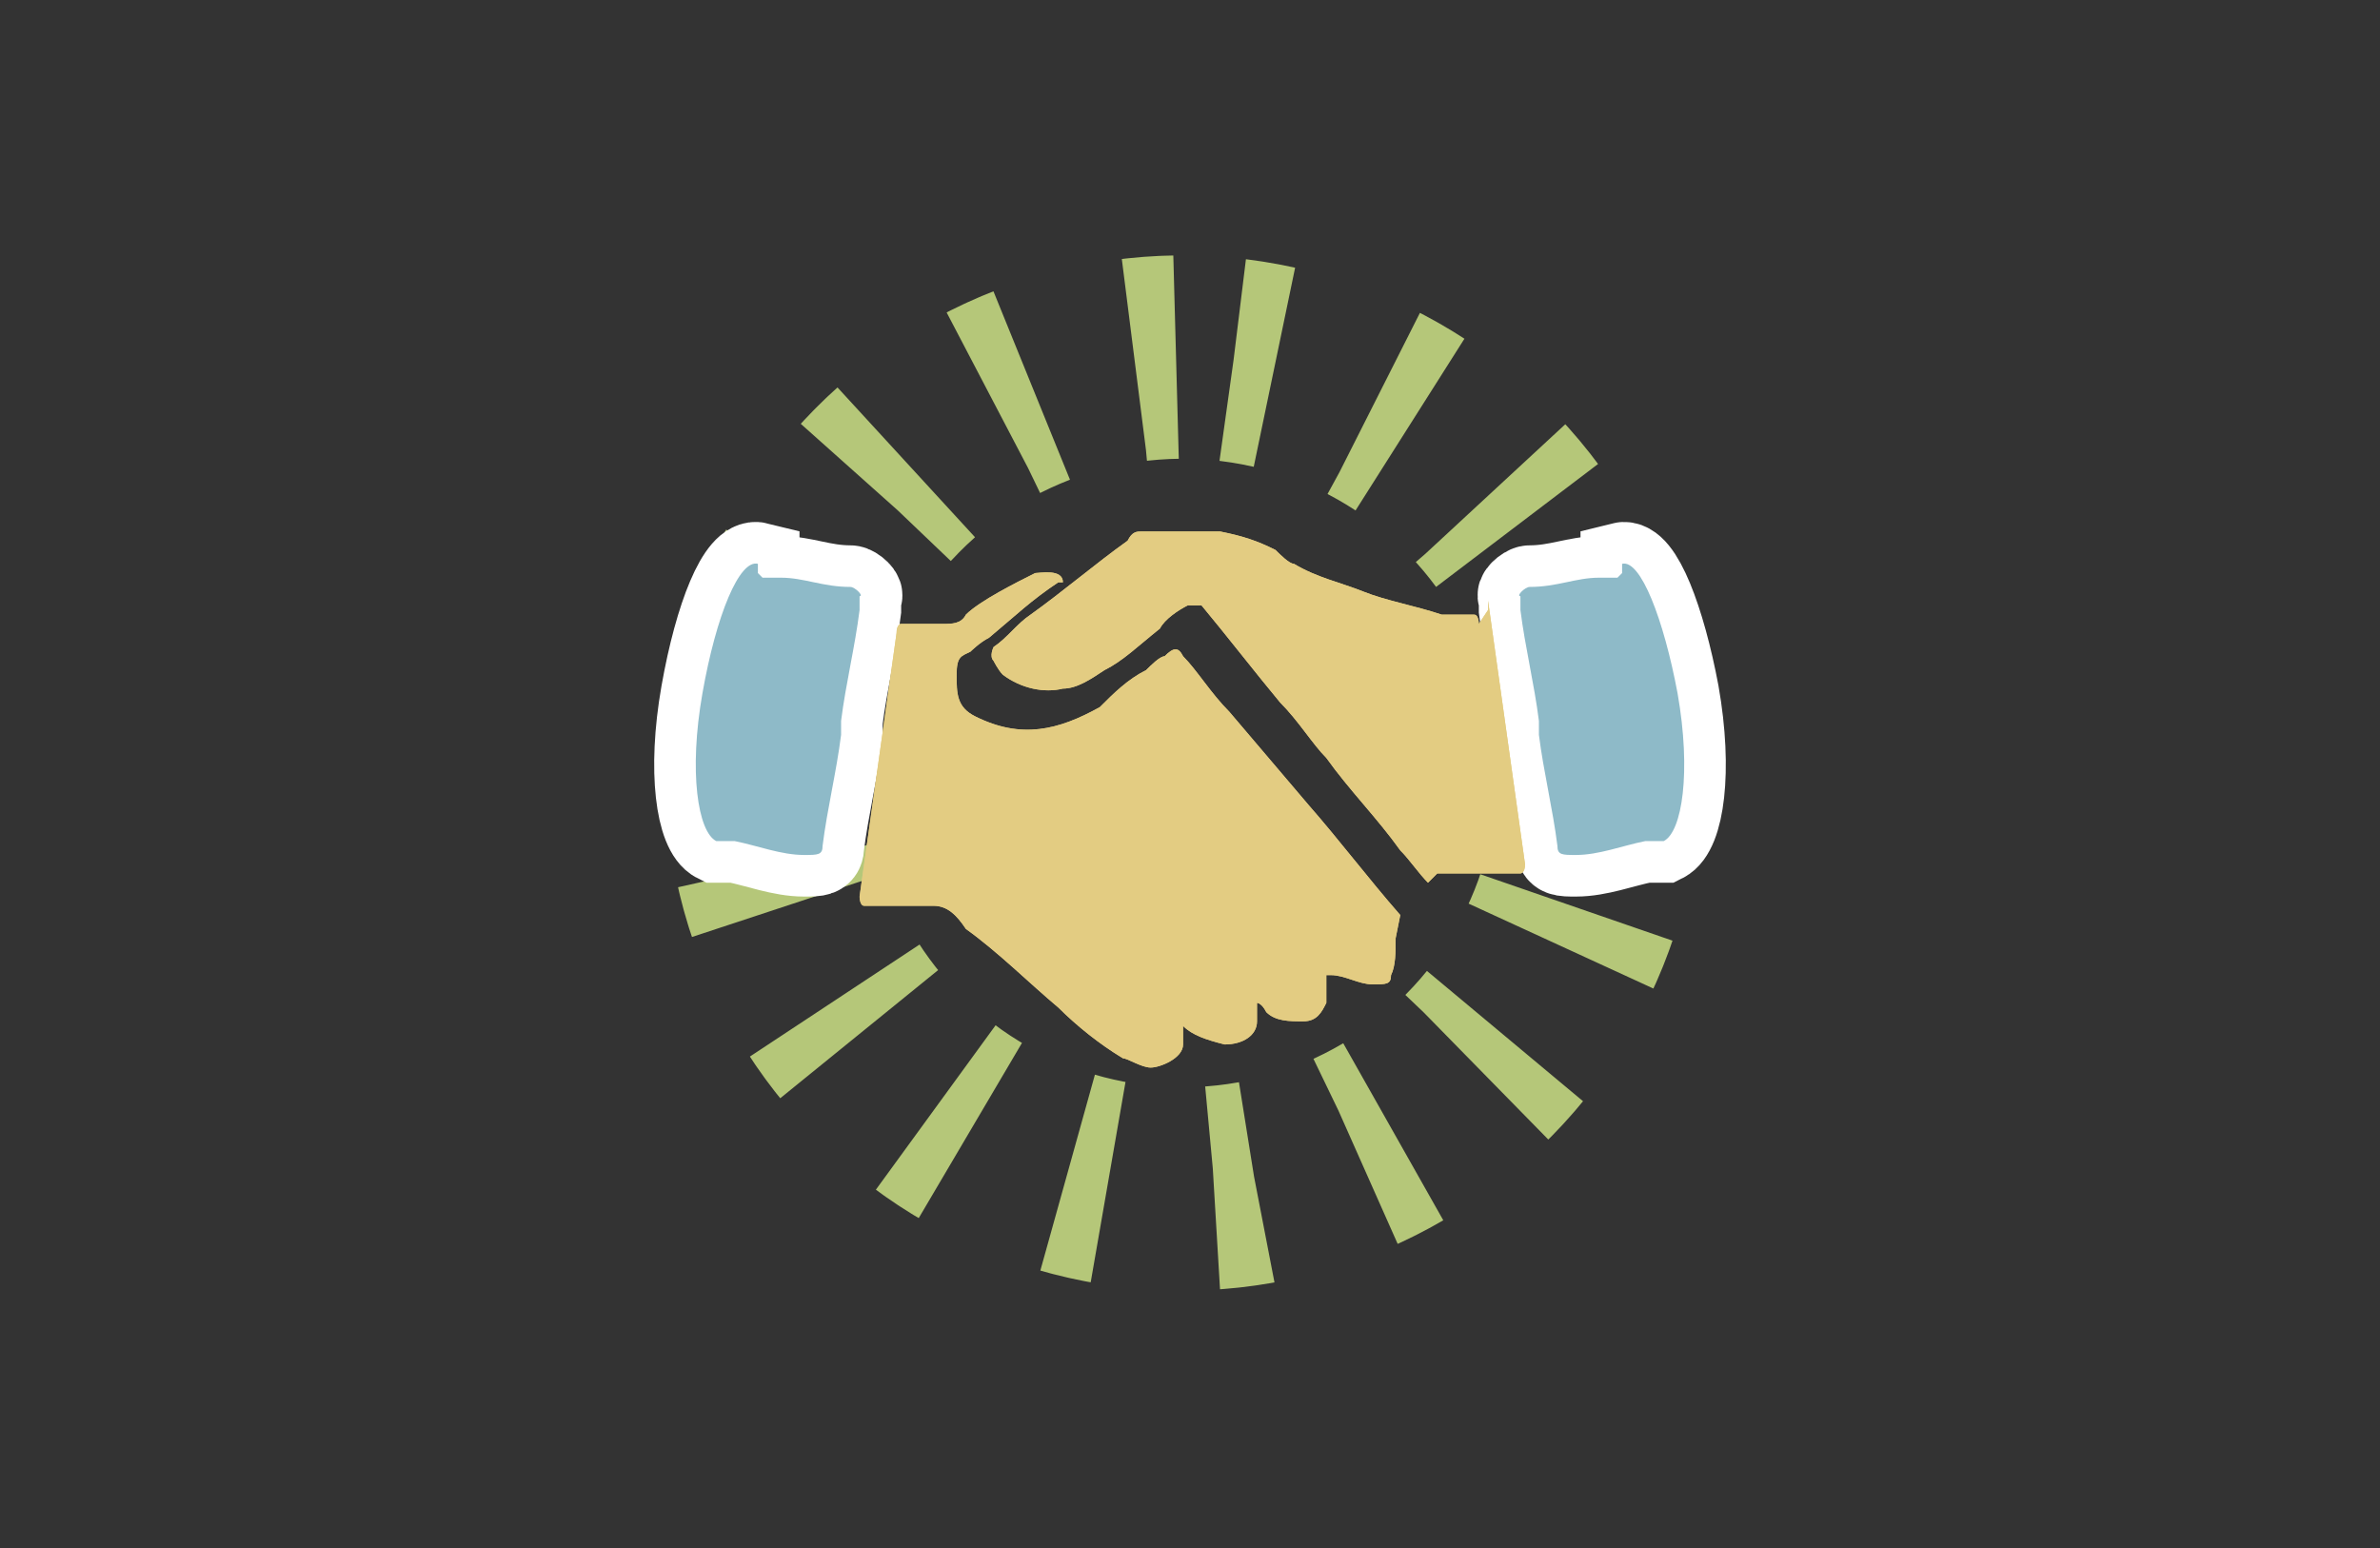 <?xml version="1.0" encoding="UTF-8"?>
<svg xmlns="http://www.w3.org/2000/svg" version="1.1" viewBox="0 0 51.5 33.5">
  <rect x="0" y="0" width="51.5" height="33.5" fill="#333333" stroke="none"/>
  <defs>
    <style>
      .cls-1 {
        fill: #8ebac8;
      }

      .cls-2 {
        stroke: #b5c779;
        stroke-dasharray: .9 2.3 .9 2.3 .9 2.3;
        stroke-width: 4.4px;
      }

      .cls-2, .cls-3 {
        fill: none;
        stroke-miterlimit: 10;
      }

      .cls-3 {
        stroke: #fff;
        stroke-width: 1.8px;
      }

      .cls-4 {
        fill: #e3cc82;
      }
    </style>
  </defs>
  <!-- Generator: Adobe Illustrator 28.7.2, SVG Export Plug-In . SVG Version: 1.2.0 Build 154)  -->
  <g>
    <g id="_レイヤー_1" data-name="レイヤー_1">
      <g>
        <ellipse class="cls-2" cx="25.6" cy="16.7" rx="9" ry="9" transform="translate(5.9 40.1) rotate(-83)"/>
        <g>
          <path class="cls-3" d="M35,12.5c0,0-.4,0-.4,0h0c-.5,0-.9.2-1.5.2-.1,0-.3.2-.2.2v.3c.1.8.3,1.6.4,2.4h0v.3c.1.8.3,1.6.4,2.4,0,.2.1.2.4.2.5,0,1-.2,1.5-.3h.4c.4-.2.6-1.5.3-3.2-.3-1.6-.8-2.9-1.2-2.8v.2Z"/>
          <path class="cls-1" d="M35,12.5c0,0-.4,0-.4,0h0c-.5,0-.9.2-1.5.2-.1,0-.3.2-.2.2v.3c.1.8.3,1.6.4,2.4h0v.3c.1.8.3,1.6.4,2.4,0,.2.1.2.4.2.5,0,1-.2,1.5-.3h.4c.4-.2.6-1.5.3-3.2-.3-1.6-.8-2.9-1.2-2.8v.2Z"/>
        </g>
        <g>
          <path class="cls-3" d="M16.5,12.5c0,0,.4,0,.4,0h0c.5,0,.9.2,1.5.2.1,0,.3.2.2.2v.3c-.1.8-.3,1.6-.4,2.4h0v.3c-.1.8-.3,1.6-.4,2.4,0,.2-.1.2-.4.2-.5,0-1-.2-1.5-.3h-.4c-.4-.2-.6-1.5-.3-3.2s.8-2.9,1.2-2.8v.2Z"/>
          <path class="cls-1" d="M16.5,12.5c0,0,.4,0,.4,0h0c.5,0,.9.2,1.5.2.1,0,.3.2.2.2v.3c-.1.8-.3,1.6-.4,2.4h0v.3c-.1.8-.3,1.6-.4,2.4,0,.2-.1.2-.4.2-.5,0-1-.2-1.5-.3h-.4c-.4-.2-.6-1.5-.3-3.2s.8-2.9,1.2-2.8v.2Z"/>
        </g>
        <g>
          <path class="cls-4" d="M32,13.5s0-.2-.1-.2h-.7c-.6-.2-1.2-.3-1.7-.5-.5-.2-1-.3-1.5-.6-.1,0-.3-.2-.4-.3-.4-.2-.7-.3-1.2-.4-.6,0-1.2,0-1.7,0-.1,0-.2,0-.3.2-.7.5-1.4,1.1-2.1,1.6-.3.2-.5.5-.8.7,0,0-.1.2,0,.3,0,0,.1.2.2.3.4.3.9.4,1.3.3.3,0,.6-.2.9-.4.4-.2.7-.5,1.2-.9.1-.2.4-.4.6-.5.1,0,.2,0,.3,0,.5.6,1.2,1.5,1.7,2.1.4.4.7.9,1,1.2.5.7,1.1,1.3,1.6,2,.2.2.4.5.6.7,0,0,0,0,.2-.2,0,0,.2,0,.3,0h1.5s.1,0,.1-.2l-.8-5.7v.2Z"/>
          <path class="cls-4" d="M32,13.5s0-.2-.1-.2h-.7c-.6-.2-1.2-.3-1.7-.5-.5-.2-1-.3-1.5-.6-.1,0-.3-.2-.4-.3-.4-.2-.7-.3-1.2-.4-.6,0-1.2,0-1.7,0-.1,0-.2,0-.3.2-.7.5-1.4,1.1-2.1,1.6-.3.2-.5.5-.8.7,0,0-.1.2,0,.3,0,0,.1.2.2.3.4.3.9.4,1.3.3.3,0,.6-.2.9-.4.4-.2.7-.5,1.2-.9.1-.2.4-.4.6-.5.1,0,.2,0,.3,0,.5.6,1.2,1.5,1.7,2.1.4.4.7.9,1,1.2.5.7,1.1,1.3,1.6,2,.2.2.4.5.6.7,0,0,0,0,.2-.2,0,0,.2,0,.3,0h1.5s.1,0,.1-.2l-.8-5.7v.2Z"/>
        </g>
        <g>
          <path class="cls-4" d="M30.3,19.8h0c-.7-.8-1.3-1.6-2-2.4-.6-.7-1.1-1.3-1.7-2-.4-.4-.7-.9-1-1.2-.1-.2-.2-.2-.4,0-.1,0-.3.2-.4.3-.4.2-.7.5-1,.8-.9.5-1.7.7-2.7.2-.4-.2-.4-.5-.4-.9,0-.4.1-.4.3-.5,0,0,.2-.2.4-.3.6-.5.9-.8,1.5-1.2,0,0,0,0,.1,0h0c0-.3-.5-.2-.6-.2-.4.2-1.2.6-1.5.9-.1.2-.3.2-.5.2h-.9s-.1,0-.1.2l-.8,5.7s0,.2.1.2h1.5c.3,0,.5.2.7.5.7.5,1.4,1.2,2,1.7.4.4.9.8,1.4,1.1.1,0,.4.2.6.2s.7-.2.7-.5v-.4h0c.2.2.5.3.9.4.4,0,.7-.2.7-.5v-.4s.1,0,.2.2c.2.2.5.2.8.2s.4-.2.5-.4c0-.2,0-.4,0-.6h.1c.3,0,.6.2.9.2s.4,0,.4-.2c.1-.2.1-.5.1-.8h0Z"/>
          <path class="cls-4" d="M30.3,19.8h0c-.7-.8-1.3-1.6-2-2.4-.6-.7-1.1-1.3-1.7-2-.4-.4-.7-.9-1-1.2-.1-.2-.2-.2-.4,0-.1,0-.3.2-.4.3-.4.2-.7.5-1,.8-.9.5-1.7.7-2.7.2-.4-.2-.4-.5-.4-.9,0-.4.1-.4.3-.5,0,0,.2-.2.4-.3.6-.5.9-.8,1.5-1.2,0,0,0,0,.1,0h0c0-.3-.5-.2-.6-.2-.4.2-1.2.6-1.5.9-.1.2-.3.2-.5.2h-.9s-.1,0-.1.2l-.8,5.7s0,.2.1.2h1.5c.3,0,.5.2.7.5.7.5,1.4,1.2,2,1.7.4.4.9.8,1.4,1.1.1,0,.4.2.6.2s.7-.2.7-.5v-.4h0c.2.2.5.3.9.4.4,0,.7-.2.7-.5v-.4s.1,0,.2.2c.2.2.5.2.8.2s.4-.2.5-.4c0-.2,0-.4,0-.6h.1c.3,0,.6.2.9.2s.4,0,.4-.2c.1-.2.1-.5.1-.8h0Z"/>
        </g>
      </g>
    </g>
  </g>
</svg>